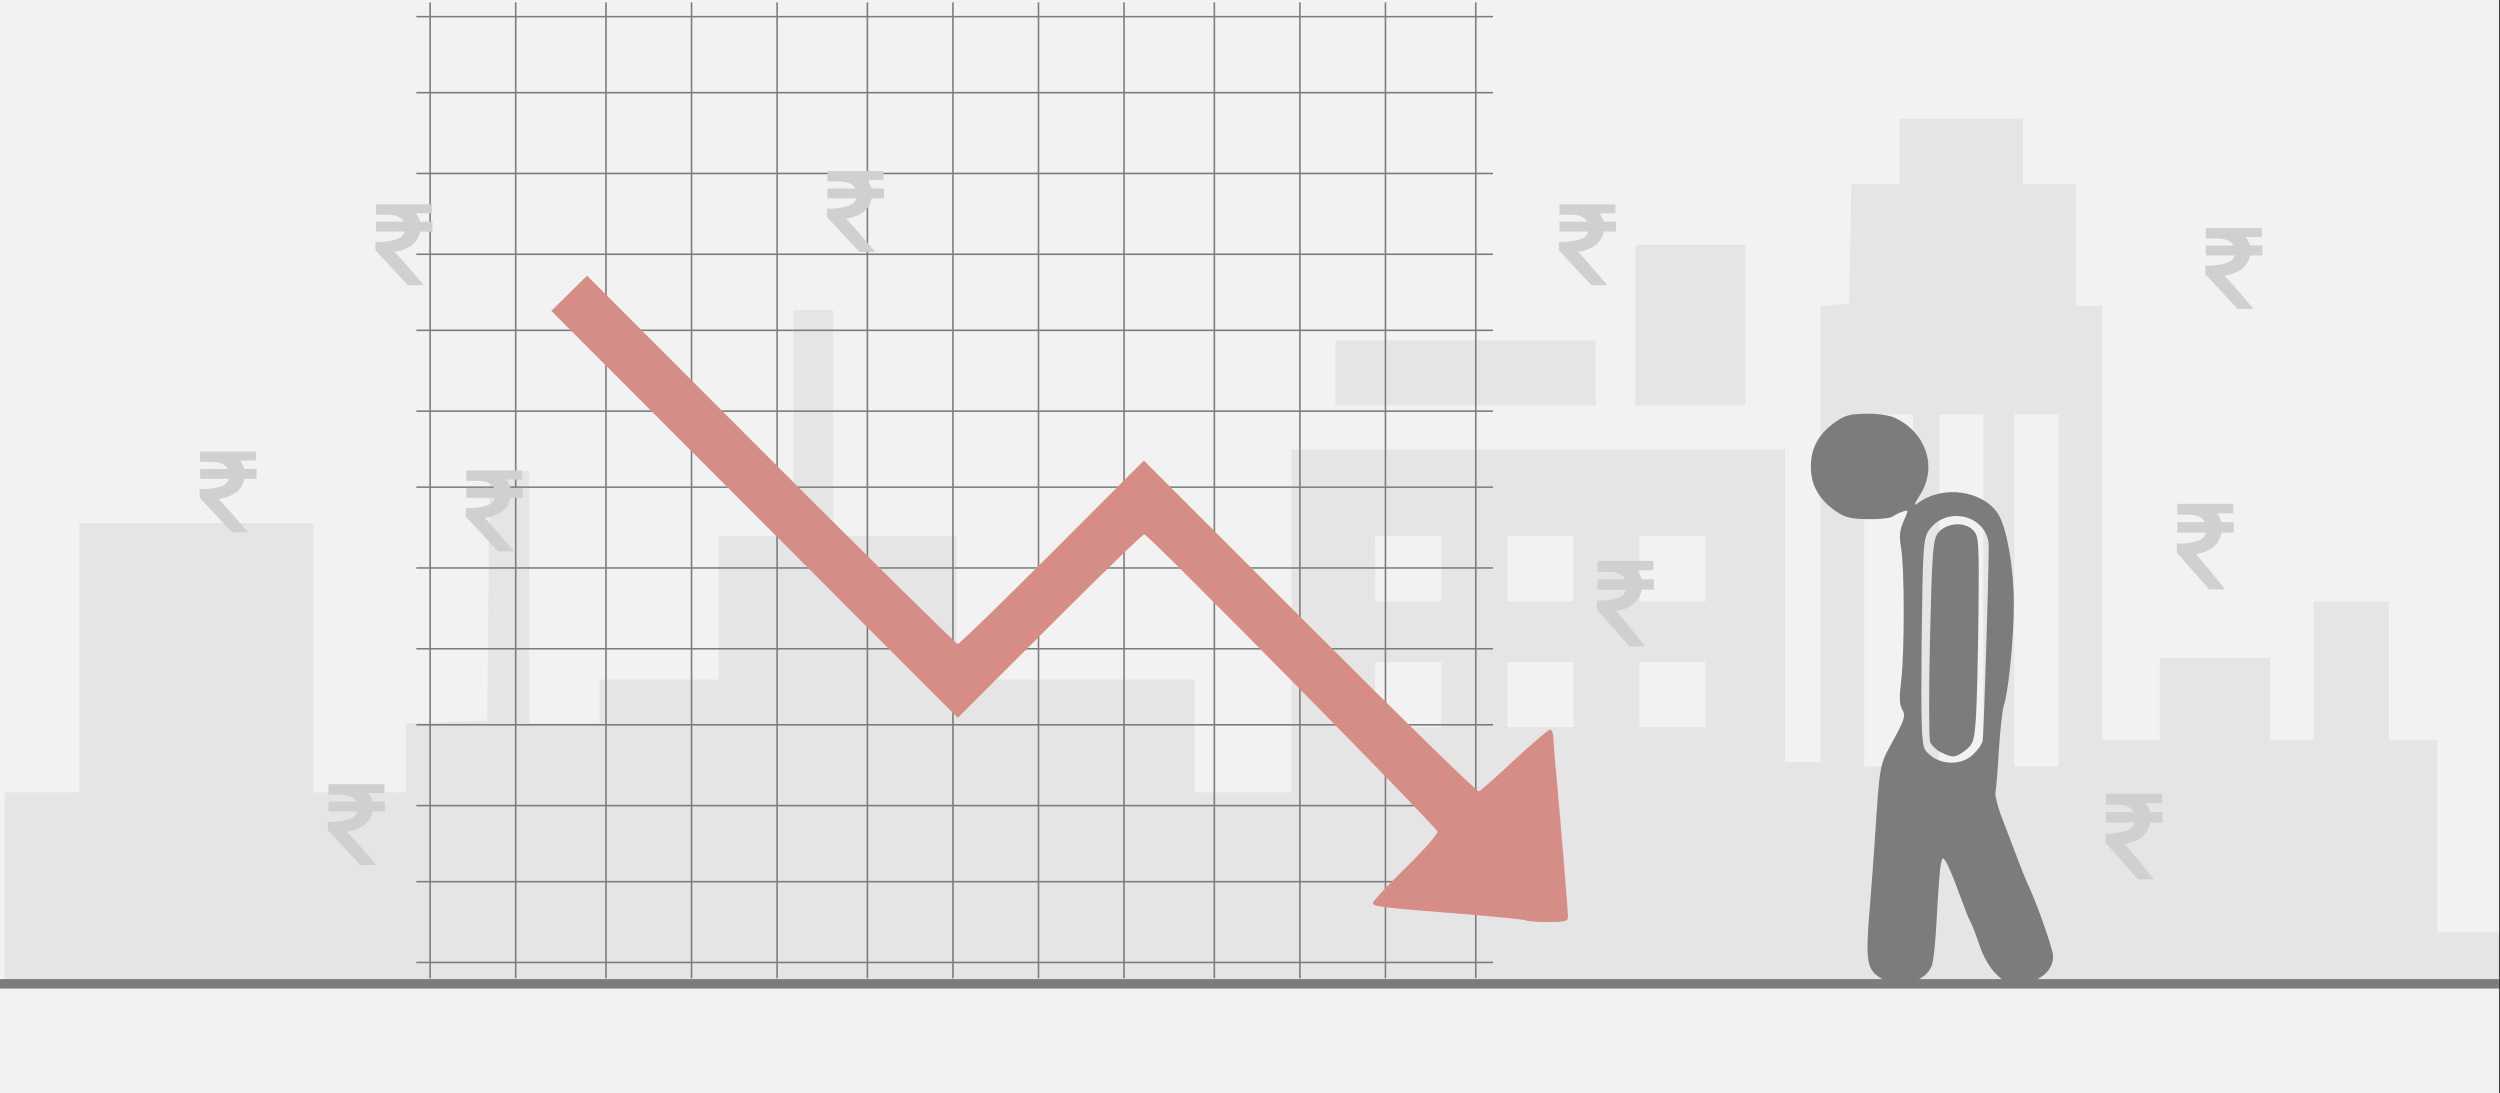 <svg width="526" height="230" xmlns="http://www.w3.org/2000/svg" xmlns:xlink="http://www.w3.org/1999/xlink" overflow="hidden"><rect width="100%" height="100%" fill="#333333" stroke="none"/><defs><clipPath id="clip0"><path d="M0 0 526 0 526 230 0 230Z" fill-rule="evenodd" clip-rule="evenodd"/></clipPath></defs><g clip-path="url(#clip0)"><rect x="0" y="0" width="525.239" height="230" fill="#FFFFFF" transform="scale(1.001 1)"/><rect x="0" y="0" width="525.239" height="230" fill="#F2F2F2" transform="scale(1.001 1)"/><path d="M0 161.863 0 141.726 7.892 141.726 15.728 141.726 15.728 113.414 15.728 85.047 40.292 85.047 64.856 85.047 64.856 113.414 64.856 141.726 74.582 141.726 84.308 141.726 84.308 134.484 84.308 127.186 92.866 126.912 101.425 126.637 101.647 100.355 101.925 74.073 106.093 74.073 110.205 74.073 110.205 100.575 110.205 127.131 117.653 127.131 125.044 127.131 125.044 122.522 125.044 117.968 137.548 117.968 150.053 117.968 150.053 102.879 150.053 87.79 157.945 87.79 165.781 87.79 165.781 64.032 165.781 40.219 169.949 40.219 174.117 40.219 174.117 64.032 174.117 87.79 187.121 87.79 200.07 87.79 200.07 102.879 200.07 117.968 225.079 117.968 250.088 117.968 250.088 129.875 250.088 141.726 260.258 141.726 270.484 141.726 270.484 105.623 270.484 69.519 322.336 69.519 374.187 69.519 374.187 102.44 374.187 135.362 377.911 135.362 381.634 135.362 381.634 87.406 381.634 39.451 384.635 39.176 387.637 38.847 387.914 26.282 388.137 13.717 393.194 13.717 398.307 13.717 398.307 6.859 398.307 0 411.256 0 424.205 0 424.205 6.859 424.205 13.717 429.763 13.717 435.32 13.717 435.32 26.502 435.32 39.341 438.099 39.341 440.878 39.341 440.878 85.047 440.878 130.753 446.935 130.753 452.937 130.753 452.937 122.083 452.937 113.414 464.497 113.414 476.112 113.414 476.112 122.083 476.112 130.753 480.725 130.753 485.338 130.753 485.338 116.157 485.338 101.507 493.229 101.507 501.121 101.507 501.121 116.157 501.121 130.753 506.178 130.753 511.291 130.753 511.291 150.889 511.291 171.026 517.794 171.026 524.24 171.026 524.24 176.513 524.24 182 262.148 182 0 182 0 161.863ZM401.086 99.203 401.086 62.166 395.973 62.166 390.86 62.166 390.86 99.203 390.86 136.239 395.973 136.239 401.086 136.239 401.086 99.203ZM415.869 99.203 415.869 62.166 411.256 62.166 406.643 62.166 406.643 99.203 406.643 136.239 411.256 136.239 415.869 136.239 415.869 99.203ZM431.652 99.203 431.652 62.166 426.984 62.166 422.371 62.166 422.371 99.203 422.371 136.239 426.984 136.239 431.652 136.239 431.652 99.203ZM301.94 121.15 301.94 114.292 294.993 114.292 288.046 114.292 288.046 121.15 288.046 128.009 294.993 128.009 301.94 128.009 301.94 121.15ZM329.727 121.15 329.727 114.292 322.78 114.292 315.833 114.292 315.833 121.15 315.833 128.009 322.78 128.009 329.727 128.009 329.727 121.15ZM357.515 121.15 357.515 114.292 350.568 114.292 343.621 114.292 343.621 121.15 343.621 128.009 350.568 128.009 357.515 128.009 357.515 121.15ZM301.94 94.649 301.94 87.79 294.993 87.79 288.046 87.79 288.046 94.649 288.046 101.507 294.993 101.507 301.94 101.507 301.94 94.649ZM329.727 94.649 329.727 87.79 322.78 87.79 315.833 87.79 315.833 94.649 315.833 101.507 322.78 101.507 329.727 101.507 329.727 94.649ZM357.515 94.649 357.515 87.79 350.568 87.79 343.621 87.79 343.621 94.649 343.621 101.507 350.568 101.507 357.515 101.507 357.515 94.649ZM279.71 53.497 279.71 46.639 307.053 46.639 334.396 46.639 334.396 53.497 334.396 60.356 307.053 60.356 279.71 60.356 279.71 53.497ZM342.732 43.456 342.732 26.502 354.291 26.502 365.851 26.502 365.851 43.456 365.851 60.356 354.291 60.356 342.732 60.356 342.732 43.456Z" fill="#E5E5E5" fill-rule="evenodd" transform="matrix(1.001 0 -0 1 1 25)"/><path d="M0 0 525.239 0" stroke="#7C7C7B" stroke-width="1.997" stroke-miterlimit="8" fill="none" fill-rule="evenodd" transform="matrix(1.001 0 -0 1 0 207)"/><path d="M0 0 0 205.345" stroke="#7C7C7B" stroke-width="0.333" stroke-miterlimit="8" fill="none" fill-rule="evenodd" transform="matrix(1.001 0 -0 1 90.5 0.5)"/><path d="M0 0 0 205.345" stroke="#7C7C7B" stroke-width="0.333" stroke-miterlimit="8" fill="none" fill-rule="evenodd" transform="matrix(1.001 0 -0 1 108.5 0.5)"/><path d="M0 0 0 205.345" stroke="#7C7C7B" stroke-width="0.333" stroke-miterlimit="8" fill="none" fill-rule="evenodd" transform="matrix(1.001 0 -0 1 145.5 0.5)"/><path d="M0 0 0 205.345" stroke="#7C7C7B" stroke-width="0.333" stroke-miterlimit="8" fill="none" fill-rule="evenodd" transform="matrix(1.001 0 -0 1 182.5 0.5)"/><path d="M0 0 0 205.345" stroke="#7C7C7B" stroke-width="0.333" stroke-miterlimit="8" fill="none" fill-rule="evenodd" transform="matrix(1.001 0 -0 1 218.5 0.5)"/><path d="M0 0 0 205.345" stroke="#7C7C7B" stroke-width="0.333" stroke-miterlimit="8" fill="none" fill-rule="evenodd" transform="matrix(1.001 0 -0 1 255.5 0.5)"/><path d="M0 0 0 205.345" stroke="#7C7C7B" stroke-width="0.333" stroke-miterlimit="8" fill="none" fill-rule="evenodd" transform="matrix(1.001 0 -0 1 127.5 0.5)"/><path d="M0 0 0 205.345" stroke="#7C7C7B" stroke-width="0.333" stroke-miterlimit="8" fill="none" fill-rule="evenodd" transform="matrix(1.001 0 -0 1 163.5 0.5)"/><path d="M0 0 0 205.345" stroke="#7C7C7B" stroke-width="0.333" stroke-miterlimit="8" fill="none" fill-rule="evenodd" transform="matrix(1.001 0 -0 1 200.5 0.5)"/><path d="M0 0 0 205.345" stroke="#7C7C7B" stroke-width="0.333" stroke-miterlimit="8" fill="none" fill-rule="evenodd" transform="matrix(1.001 0 -0 1 236.5 0.5)"/><path d="M0 0 0 205.345" stroke="#7C7C7B" stroke-width="0.333" stroke-miterlimit="8" fill="none" fill-rule="evenodd" transform="matrix(1.001 0 -0 1 273.5 0.5)"/><path d="M0 0 0 205.345" stroke="#7C7C7B" stroke-width="0.333" stroke-miterlimit="8" fill="none" fill-rule="evenodd" transform="matrix(1.001 0 -0 1 291.5 0.5)"/><path d="M0 0 0 205.345" stroke="#7C7C7B" stroke-width="0.333" stroke-miterlimit="8" fill="none" fill-rule="evenodd" transform="matrix(1.001 0 -0 1 310.5 0.5)"/><path d="M0 0 0 226.298" stroke="#7C7C7B" stroke-width="0.333" stroke-miterlimit="8" fill="none" fill-rule="evenodd" transform="matrix(-4.37114e-08 1 -1.001 -4.37747e-08 314.126 3.5)"/><path d="M0 0 0 226.298" stroke="#7C7C7B" stroke-width="0.333" stroke-miterlimit="8" fill="none" fill-rule="evenodd" transform="matrix(-4.37114e-08 1 -1.001 -4.37747e-08 314.126 19.5)"/><path d="M0 0 0 226.298" stroke="#7C7C7B" stroke-width="0.333" stroke-miterlimit="8" fill="none" fill-rule="evenodd" transform="matrix(-4.37114e-08 1 -1.001 -4.37747e-08 314.126 53.5)"/><path d="M0 0 0 226.298" stroke="#7C7C7B" stroke-width="0.333" stroke-miterlimit="8" fill="none" fill-rule="evenodd" transform="matrix(-4.37114e-08 1 -1.001 -4.37747e-08 314.126 86.5)"/><path d="M0 0 0 226.298" stroke="#7C7C7B" stroke-width="0.333" stroke-miterlimit="8" fill="none" fill-rule="evenodd" transform="matrix(-4.37114e-08 1 -1.001 -4.37747e-08 314.126 119.5)"/><path d="M0 0 0 226.298" stroke="#7C7C7B" stroke-width="0.333" stroke-miterlimit="8" fill="none" fill-rule="evenodd" transform="matrix(-4.37114e-08 1 -1.001 -4.37747e-08 314.126 152.5)"/><path d="M0 0 0 226.298" stroke="#7C7C7B" stroke-width="0.333" stroke-miterlimit="8" fill="none" fill-rule="evenodd" transform="matrix(-4.37114e-08 1 -1.001 -4.37747e-08 314.126 36.5)"/><path d="M0 0 0 226.298" stroke="#7C7C7B" stroke-width="0.333" stroke-miterlimit="8" fill="none" fill-rule="evenodd" transform="matrix(-4.37114e-08 1 -1.001 -4.37747e-08 314.126 69.5)"/><path d="M0 0 0 226.298" stroke="#7C7C7B" stroke-width="0.333" stroke-miterlimit="8" fill="none" fill-rule="evenodd" transform="matrix(-4.37114e-08 1 -1.001 -4.37747e-08 314.126 102.5)"/><path d="M0 0 0 226.298" stroke="#7C7C7B" stroke-width="0.333" stroke-miterlimit="8" fill="none" fill-rule="evenodd" transform="matrix(-4.37114e-08 1 -1.001 -4.37747e-08 314.126 136.5)"/><path d="M0 0 0 226.298" stroke="#7C7C7B" stroke-width="0.333" stroke-miterlimit="8" fill="none" fill-rule="evenodd" transform="matrix(-4.37114e-08 1 -1.001 -4.37747e-08 314.126 169.5)"/><path d="M0 0 0 226.298" stroke="#7C7C7B" stroke-width="0.333" stroke-miterlimit="8" fill="none" fill-rule="evenodd" transform="matrix(-4.37114e-08 1 -1.001 -4.37747e-08 314.126 185.5)"/><path d="M0 0 0 226.298" stroke="#7C7C7B" stroke-width="0.333" stroke-miterlimit="8" fill="none" fill-rule="evenodd" transform="matrix(-4.37114e-08 1 -1.001 -4.37747e-08 314.126 202.5)"/><path d="M11.983 3.657C9.392 3.657 9.392 3.657 9.392 3.657 9.176 2.965 8.852 2.372 8.528 1.878 11.875 1.878 11.875 1.878 11.875 1.878 11.875 0 11.875 0 11.875 0 0.108 0 0.108 0 0.108 0 0.108 2.174 0.108 2.174 0.108 2.174 2.483 2.174 2.483 2.174 2.483 2.174 4.318 2.174 5.506 2.767 5.937 3.657 0.108 3.657 0.108 3.657 0.108 3.657 0.108 5.733 0.108 5.733 0.108 5.733 6.153 5.733 6.153 5.733 6.153 5.733 5.937 6.424 5.506 6.919 4.75 7.215 2.915 8.006 0 7.907 0 7.907 0 9.686 0 9.686 0 9.686 6.801 17 6.801 17 6.801 17 10.148 17 10.148 17 10.148 17 10.148 17 5.398 11.366 3.994 9.983 5.506 9.785 6.693 9.291 7.665 8.599 8.636 7.808 9.176 6.919 9.392 5.733 11.983 5.733 11.983 5.733 11.983 5.733 11.983 3.657 11.983 3.657 11.983 3.657" fill="#D0D0D0" fill-rule="evenodd" transform="matrix(1.001 0 -0 1 464 48)"/><path d="M11.983 3.657C9.392 3.657 9.392 3.657 9.392 3.657 9.176 2.965 8.852 2.372 8.528 1.878 11.875 1.878 11.875 1.878 11.875 1.878 11.875 0 11.875 0 11.875 0 0.108 0 0.108 0 0.108 0 0.108 2.174 0.108 2.174 0.108 2.174 2.483 2.174 2.483 2.174 2.483 2.174 4.318 2.174 5.506 2.767 5.937 3.657 0.108 3.657 0.108 3.657 0.108 3.657 0.108 5.733 0.108 5.733 0.108 5.733 6.153 5.733 6.153 5.733 6.153 5.733 5.937 6.424 5.506 6.919 4.75 7.215 2.915 8.006 0 7.907 0 7.907 0 9.686 0 9.686 0 9.686 6.801 17 6.801 17 6.801 17 10.148 17 10.148 17 10.148 17 10.148 17 5.398 11.366 3.994 9.983 5.506 9.785 6.693 9.291 7.665 8.599 8.636 7.808 9.176 6.919 9.392 5.733 11.983 5.733 11.983 5.733 11.983 5.733 11.983 3.657 11.983 3.657 11.983 3.657" fill="#D0D0D0" fill-rule="evenodd" transform="matrix(1.001 0 -0 1 328 43)"/><path d="M11.983 3.872C9.392 3.872 9.392 3.872 9.392 3.872 9.176 3.14 8.852 2.512 8.528 1.988 11.875 1.988 11.875 1.988 11.875 1.988 11.875 0 11.875 0 11.875 0 0.108 0 0.108 0 0.108 0 0.108 2.302 0.108 2.302 0.108 2.302 2.483 2.302 2.483 2.302 2.483 2.302 4.318 2.302 5.506 2.93 5.937 3.872 0.108 3.872 0.108 3.872 0.108 3.872 0.108 6.07 0.108 6.07 0.108 6.07 6.153 6.07 6.153 6.07 6.153 6.07 5.937 6.802 5.506 7.326 4.75 7.64 2.915 8.477 0 8.372 0 8.372 0 10.256 0 10.256 0 10.256 6.801 18 6.801 18 6.801 18 10.148 18 10.148 18 10.148 18 10.148 18 5.398 12.035 3.994 10.57 5.506 10.36 6.693 9.837 7.665 9.105 8.636 8.267 9.176 7.326 9.392 6.07 11.983 6.07 11.983 6.07 11.983 6.07 11.983 3.872 11.983 3.872 11.983 3.872" fill="#D0D0D0" fill-rule="evenodd" transform="matrix(1.001 0 -0 1 336 118)"/><path d="M11.983 3.872C9.392 3.872 9.392 3.872 9.392 3.872 9.176 3.14 8.852 2.512 8.528 1.988 11.875 1.988 11.875 1.988 11.875 1.988 11.875 0 11.875 0 11.875 0 0.108 0 0.108 0 0.108 0 0.108 2.302 0.108 2.302 0.108 2.302 2.483 2.302 2.483 2.302 2.483 2.302 4.318 2.302 5.506 2.93 5.937 3.872 0.108 3.872 0.108 3.872 0.108 3.872 0.108 6.07 0.108 6.07 0.108 6.07 6.153 6.07 6.153 6.07 6.153 6.07 5.937 6.802 5.506 7.326 4.75 7.64 2.915 8.477 0 8.372 0 8.372 0 10.256 0 10.256 0 10.256 6.801 18 6.801 18 6.801 18 10.148 18 10.148 18 10.148 18 10.148 18 5.398 12.035 3.994 10.57 5.506 10.361 6.693 9.837 7.665 9.105 8.636 8.267 9.176 7.326 9.392 6.07 11.983 6.07 11.983 6.07 11.983 6.07 11.983 3.872 11.983 3.872 11.983 3.872" fill="#D0D0D0" fill-rule="evenodd" transform="matrix(1.001 0 -0 1 443 167)"/><path d="M11.983 3.657C9.392 3.657 9.392 3.657 9.392 3.657 9.176 2.965 8.852 2.372 8.528 1.878 11.875 1.878 11.875 1.878 11.875 1.878 11.875 0 11.875 0 11.875 0 0.108 0 0.108 0 0.108 0 0.108 2.174 0.108 2.174 0.108 2.174 2.483 2.174 2.483 2.174 2.483 2.174 4.318 2.174 5.506 2.767 5.937 3.657 0.108 3.657 0.108 3.657 0.108 3.657 0.108 5.733 0.108 5.733 0.108 5.733 6.153 5.733 6.153 5.733 6.153 5.733 5.937 6.424 5.506 6.919 4.75 7.215 2.915 8.006 0 7.907 0 7.907 0 9.686 0 9.686 0 9.686 6.801 17 6.801 17 6.801 17 10.148 17 10.148 17 10.148 17 10.148 17 5.398 11.366 3.994 9.983 5.506 9.785 6.693 9.291 7.665 8.599 8.636 7.808 9.176 6.919 9.392 5.733 11.983 5.733 11.983 5.733 11.983 5.733 11.983 3.657 11.983 3.657 11.983 3.657" fill="#D0D0D0" fill-rule="evenodd" transform="matrix(1.001 0 -0 1 69 165)"/><path d="M11.983 3.657C9.392 3.657 9.392 3.657 9.392 3.657 9.176 2.965 8.852 2.372 8.528 1.878 11.875 1.878 11.875 1.878 11.875 1.878 11.875 0 11.875 0 11.875 0 0.108 0 0.108 0 0.108 0 0.108 2.174 0.108 2.174 0.108 2.174 2.483 2.174 2.483 2.174 2.483 2.174 4.318 2.174 5.506 2.767 5.937 3.657 0.108 3.657 0.108 3.657 0.108 3.657 0.108 5.733 0.108 5.733 0.108 5.733 6.153 5.733 6.153 5.733 6.153 5.733 5.937 6.424 5.506 6.919 4.75 7.215 2.915 8.006 0 7.907 0 7.907 0 9.686 0 9.686 0 9.686 6.801 17 6.801 17 6.801 17 10.148 17 10.148 17 10.148 17 10.148 17 5.398 11.366 3.994 9.983 5.506 9.785 6.693 9.291 7.665 8.599 8.636 7.808 9.176 6.919 9.392 5.733 11.983 5.733 11.983 5.733 11.983 5.733 11.983 3.657 11.983 3.657 11.983 3.657" fill="#D0D0D0" fill-rule="evenodd" transform="matrix(1.001 0 -0 1 79 43)"/><path d="M11.983 3.657C9.392 3.657 9.392 3.657 9.392 3.657 9.176 2.965 8.852 2.372 8.528 1.878 11.875 1.878 11.875 1.878 11.875 1.878 11.875 0 11.875 0 11.875 0 0.108 0 0.108 0 0.108 0 0.108 2.174 0.108 2.174 0.108 2.174 2.483 2.174 2.483 2.174 2.483 2.174 4.318 2.174 5.506 2.767 5.937 3.657 0.108 3.657 0.108 3.657 0.108 3.657 0.108 5.733 0.108 5.733 0.108 5.733 6.153 5.733 6.153 5.733 6.153 5.733 5.937 6.424 5.506 6.919 4.75 7.215 2.915 8.006 0 7.907 0 7.907 0 9.686 0 9.686 0 9.686 6.801 17 6.801 17 6.801 17 10.148 17 10.148 17 10.148 17 10.148 17 5.398 11.366 3.994 9.983 5.506 9.785 6.693 9.291 7.665 8.599 8.636 7.808 9.176 6.919 9.392 5.733 11.983 5.733 11.983 5.733 11.983 5.733 11.983 3.657 11.983 3.657 11.983 3.657" fill="#D0D0D0" fill-rule="evenodd" transform="matrix(1.001 0 -0 1 42 95)"/><path d="M11.983 3.657C9.392 3.657 9.392 3.657 9.392 3.657 9.176 2.965 8.852 2.372 8.528 1.878 11.875 1.878 11.875 1.878 11.875 1.878 11.875 0 11.875 0 11.875 0 0.108 0 0.108 0 0.108 0 0.108 2.174 0.108 2.174 0.108 2.174 2.483 2.174 2.483 2.174 2.483 2.174 4.318 2.174 5.506 2.767 5.937 3.657 0.108 3.657 0.108 3.657 0.108 3.657 0.108 5.733 0.108 5.733 0.108 5.733 6.153 5.733 6.153 5.733 6.153 5.733 5.937 6.424 5.506 6.919 4.75 7.215 2.915 8.006 0 7.907 0 7.907 0 9.686 0 9.686 0 9.686 6.801 17 6.801 17 6.801 17 10.148 17 10.148 17 10.148 17 10.148 17 5.398 11.366 3.994 9.983 5.506 9.785 6.693 9.291 7.665 8.599 8.636 7.808 9.176 6.919 9.392 5.733 11.983 5.733 11.983 5.733 11.983 5.733 11.983 3.657 11.983 3.657 11.983 3.657" fill="#D0D0D0" fill-rule="evenodd" transform="matrix(1.001 0 -0 1 98 99)"/><path d="M11.983 3.657C9.392 3.657 9.392 3.657 9.392 3.657 9.176 2.965 8.852 2.372 8.528 1.878 11.875 1.878 11.875 1.878 11.875 1.878 11.875 0 11.875 0 11.875 0 0.108 0 0.108 0 0.108 0 0.108 2.174 0.108 2.174 0.108 2.174 2.483 2.174 2.483 2.174 2.483 2.174 4.318 2.174 5.506 2.767 5.937 3.657 0.108 3.657 0.108 3.657 0.108 3.657 0.108 5.733 0.108 5.733 0.108 5.733 6.153 5.733 6.153 5.733 6.153 5.733 5.937 6.424 5.506 6.919 4.75 7.215 2.915 8.006 0 7.907 0 7.907 0 9.686 0 9.686 0 9.686 6.801 17 6.801 17 6.801 17 10.148 17 10.148 17 10.148 17 10.148 17 5.398 11.366 3.994 9.983 5.506 9.785 6.693 9.291 7.665 8.599 8.636 7.808 9.176 6.919 9.392 5.733 11.983 5.733 11.983 5.733 11.983 5.733 11.983 3.657 11.983 3.657 11.983 3.657" fill="#D0D0D0" fill-rule="evenodd" transform="matrix(1.001 0 -0 1 174 36)"/><path d="M11.983 3.872C9.392 3.872 9.392 3.872 9.392 3.872 9.176 3.14 8.852 2.512 8.528 1.988 11.875 1.988 11.875 1.988 11.875 1.988 11.875 0 11.875 0 11.875 0 0.108 0 0.108 0 0.108 0 0.108 2.302 0.108 2.302 0.108 2.302 2.483 2.302 2.483 2.302 2.483 2.302 4.318 2.302 5.506 2.93 5.937 3.872 0.108 3.872 0.108 3.872 0.108 3.872 0.108 6.07 0.108 6.07 0.108 6.07 6.153 6.07 6.153 6.07 6.153 6.07 5.937 6.802 5.506 7.326 4.75 7.64 2.915 8.477 0 8.372 0 8.372 0 10.256 0 10.256 0 10.256 6.801 18 6.801 18 6.801 18 10.148 18 10.148 18 10.148 18 10.148 18 5.398 12.035 3.994 10.57 5.506 10.361 6.693 9.837 7.665 9.105 8.636 8.267 9.176 7.326 9.392 6.07 11.983 6.07 11.983 6.07 11.983 6.07 11.983 3.872 11.983 3.872 11.983 3.872" fill="#D0D0D0" fill-rule="evenodd" transform="matrix(1.001 0 -0 1 458 106)"/><path d="M14.975 118.965C11.782 117.129 11.451 115.541 12.332 104.671 12.773 99.311 13.268 92.661 13.434 89.931 14.535 73.305 14.369 74.099 17.342 68.739 19.71 64.371 19.985 63.528 19.214 62.287 18.609 61.244 18.554 59.607 18.994 56.182 19.71 50.326 19.71 32.012 18.939 28.091 18.554 25.907 18.664 24.518 19.49 22.681 20.536 20.349 20.536 20.2 19.434 20.597 18.774 20.795 17.783 21.242 17.287 21.639 16.737 22.036 14.314 22.284 11.892 22.235 8.093 22.135 7.102 21.887 4.955 20.349 1.597 17.917 0 14.939 0 11.167 0 7.345 1.597 4.368 4.955 1.936 7.102 0.397 8.148 0.099 11.562 0.05 13.929 0 16.462 0.347 17.618 0.893 24.224 3.97 26.647 11.217 23.013 17.023 21.692 19.108 21.582 19.555 22.518 18.86 27.638 14.989 36.116 16.13 39.365 21.143 41.181 23.972 42.668 32.409 42.668 40.002 42.668 47.1 41.567 58.465 40.576 61.393 40.245 62.436 39.805 66.605 39.53 70.724 39.309 74.794 38.979 78.764 38.814 79.558 38.649 80.303 39.309 82.933 40.3 85.415 41.236 87.896 42.668 91.618 43.439 93.653 44.209 95.688 45.09 97.922 45.421 98.617 47.403 102.736 50.926 112.712 50.926 114.201 50.926 117.178 48.283 119.461 44.54 119.858 41.512 120.156 41.126 120.057 39.034 118.022 37.658 116.732 36.282 114.349 35.456 111.918 34.74 109.734 33.859 107.5 33.584 107.004 33.253 106.508 32.152 103.679 31.106 100.8 30.06 97.872 28.849 94.993 28.409 94.348 27.748 93.256 27.638 93.306 27.308 94.944 27.087 95.936 26.757 100.8 26.482 105.763 26.261 110.726 25.766 115.491 25.381 116.335 23.949 119.66 18.609 121 14.975 118.965ZM33.969 71.865C35.015 70.922 35.951 69.632 36.116 68.888 36.337 67.796 37.383 34.692 37.383 27.992 37.383 21.391 28.298 19.108 24.665 24.815 23.619 26.453 23.509 29.183 23.288 48.043 23.123 65.662 23.288 69.731 24.059 70.823 26.261 73.851 31.161 74.397 33.969 71.865ZM27.418 71.32C26.372 70.823 25.326 69.781 25.05 69.037 24.83 68.292 24.775 58.416 25.05 47.149 25.491 28.885 25.656 26.503 26.757 25.113 28.464 22.979 32.262 22.681 34.079 24.518 35.291 25.709 35.401 26.801 35.235 42.385 35.125 51.467 34.905 61.294 34.685 64.173 34.355 68.937 34.134 69.582 32.483 70.873 30.335 72.461 29.895 72.511 27.418 71.32Z" fill="#7C7C7B" fill-rule="evenodd" transform="matrix(1.001 0 -0 1 381 87)"/><path d="M204.894 135.651C204.745 135.502 199.279 134.954 192.818 134.406 173.934 132.912 172.692 132.763 172.692 131.966 172.692 131.568 175.822 128.231 179.599 124.546 183.376 120.861 186.358 117.475 186.258 116.977 186.01 115.881 125.481 54.43 124.636 54.43 124.239 54.43 115.293 63.145 104.708 73.752L85.426 93.024 42.738 50.247 0 7.42 3.727 3.735 7.504 0 46.167 38.743C67.437 60.057 85.079 77.487 85.426 77.487 85.774 77.487 94.719 68.772 105.305 58.165L124.537 38.893 159.423 73.802C178.605 93.024 194.607 108.661 194.955 108.511 195.303 108.412 198.682 105.424 202.409 101.888 206.186 98.402 209.566 95.514 209.913 95.514 210.311 95.514 210.609 96.311 210.609 97.257 210.659 98.203 210.907 101.739 211.255 105.175 212.1 114.437 213.69 133.61 213.69 134.904 213.69 135.851 213.094 136 209.466 136 207.131 136 205.093 135.851 204.894 135.651Z" fill="#D68D87" fill-rule="evenodd" transform="matrix(1.001 0 -0 1 116 58)"/></g></svg>